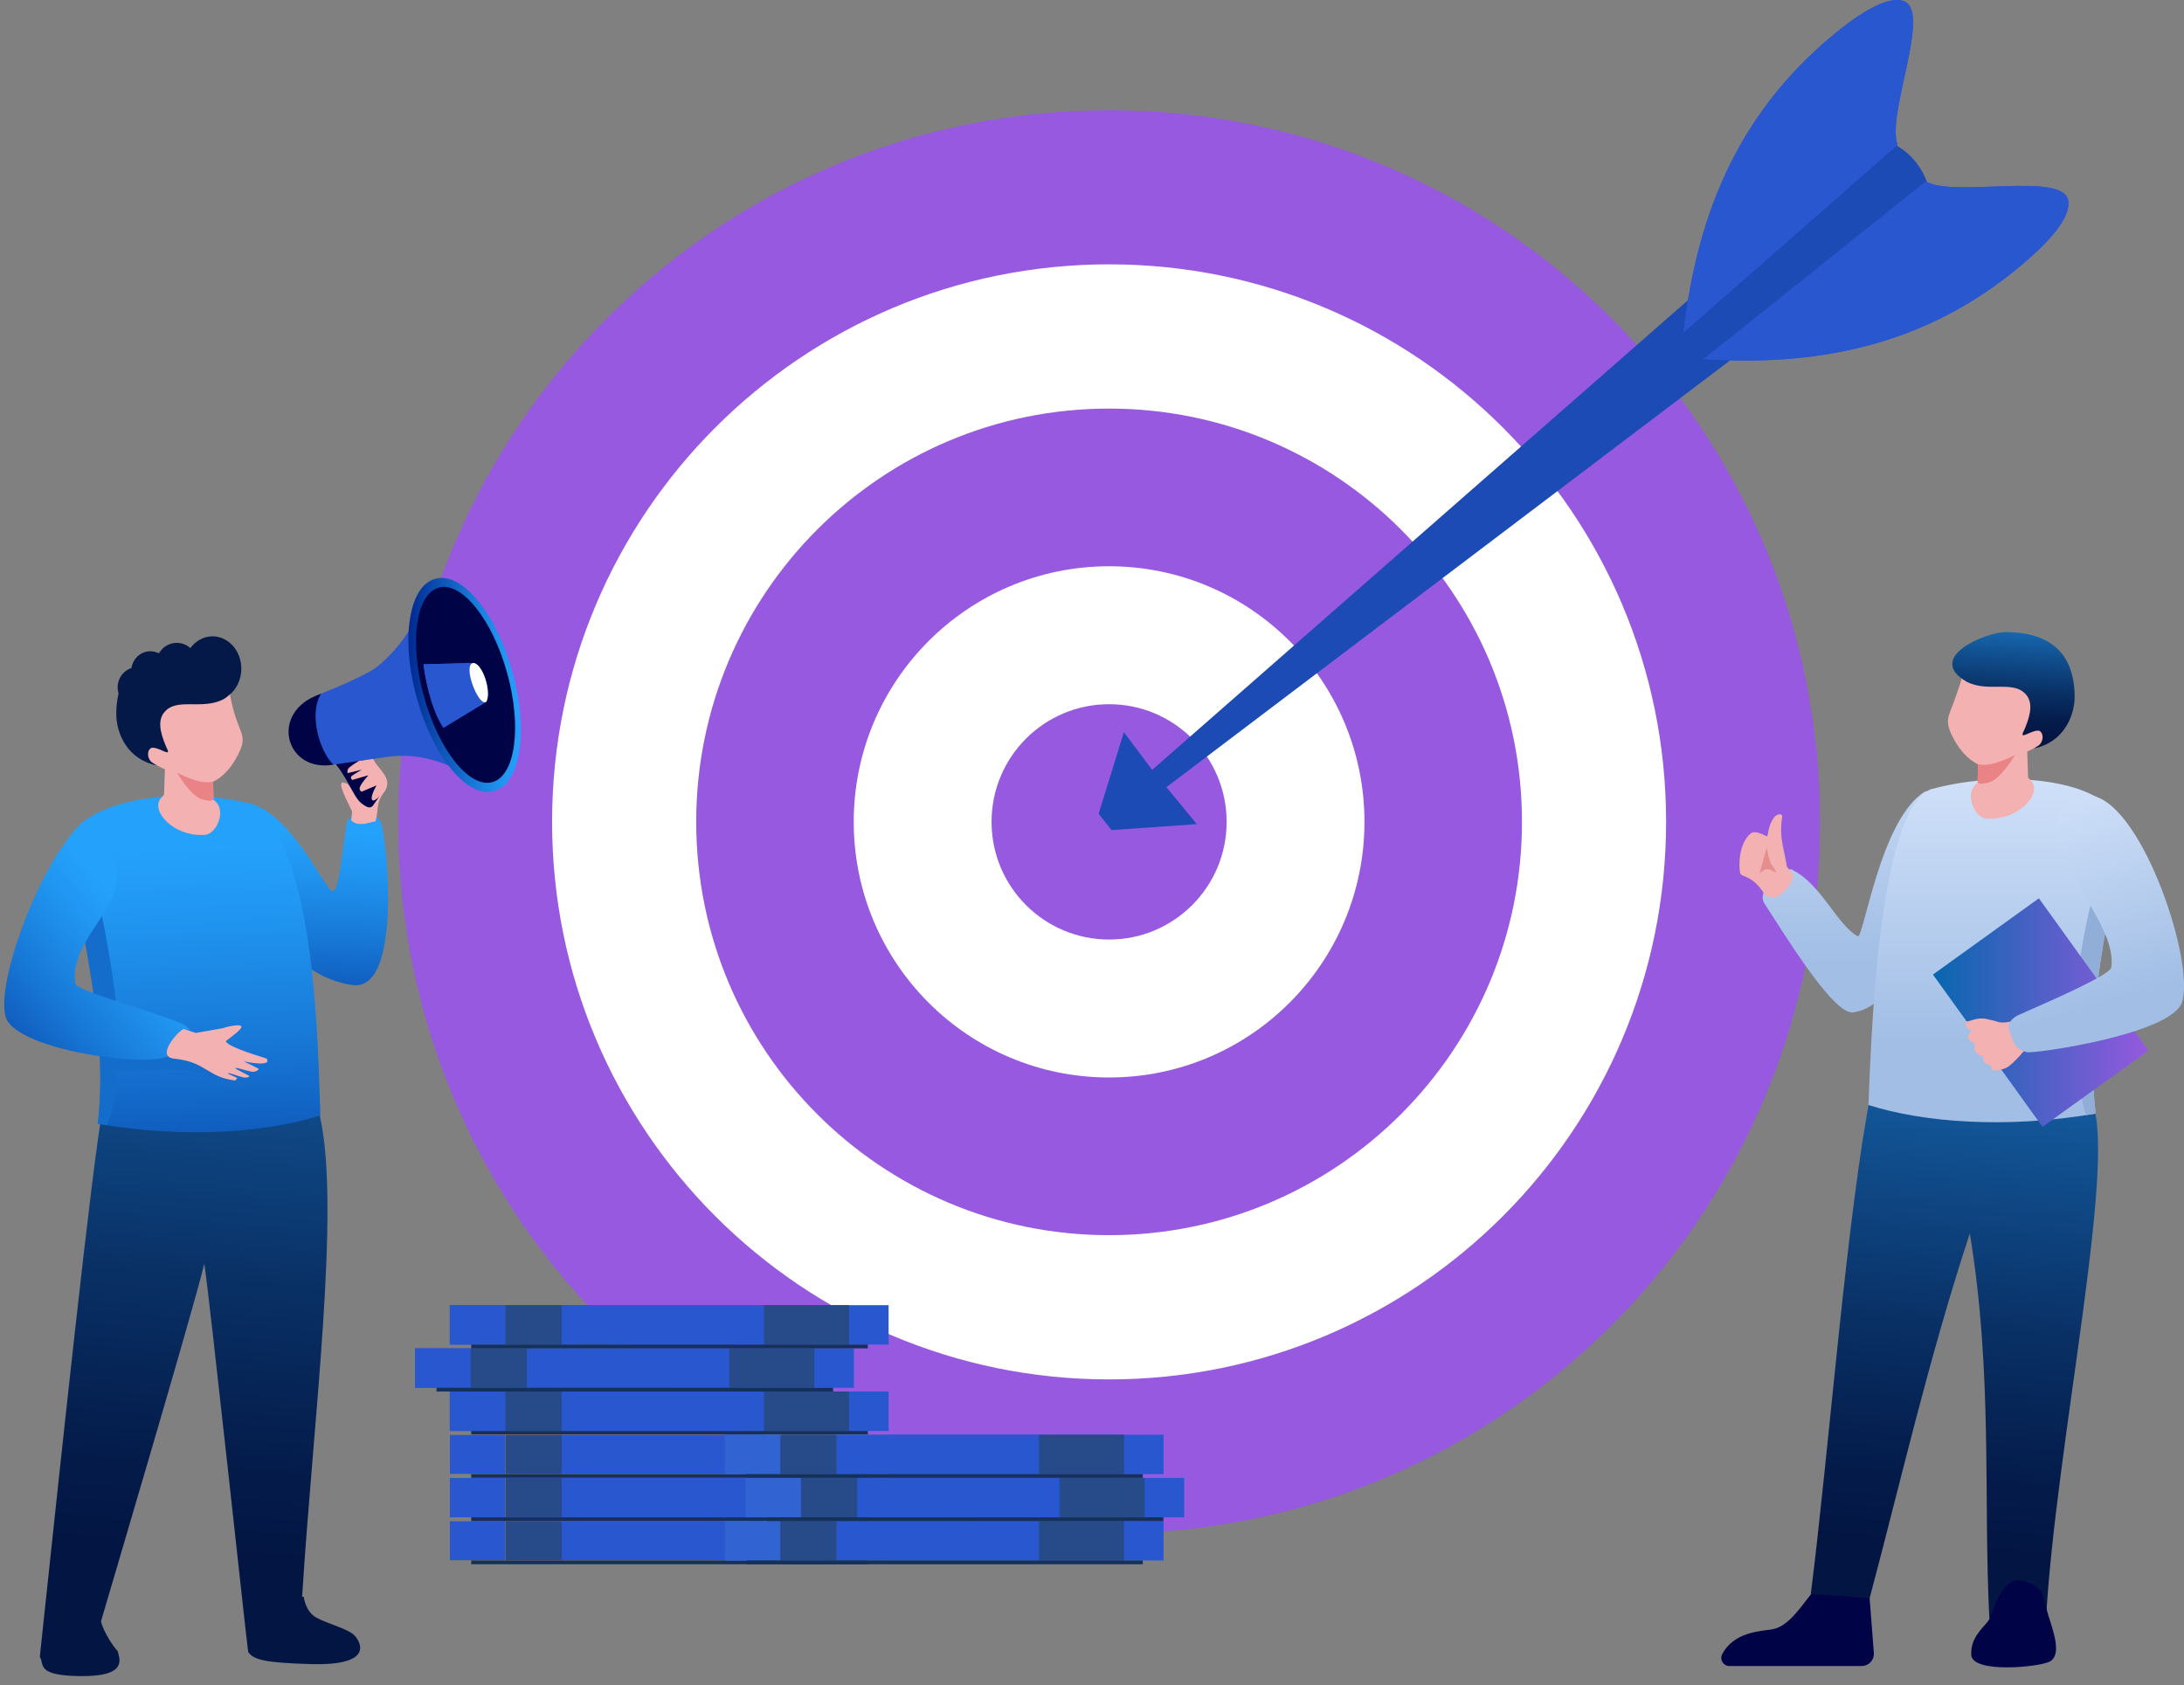 <?xml version="1.0" encoding="UTF-8"?>
<svg id="Layer_1" data-name="Layer 1" xmlns="http://www.w3.org/2000/svg" xmlns:xlink="http://www.w3.org/1999/xlink" viewBox="0 0 631 487">
  <rect x="0" y="0" width="631" height="487" fill="#808080" stroke="none"/>
  <defs>
    <style>
      .cls-1 {
        clip-path: url(#clippath-6);
      }

      .cls-2 {
        clip-path: url(#clippath-7);
      }

      .cls-3 {
        fill: #f4b1b1;
      }

      .cls-3, .cls-4, .cls-5, .cls-6, .cls-7, .cls-8, .cls-9, .cls-10, .cls-11, .cls-12, .cls-13 {
        fill-rule: evenodd;
      }

      .cls-14 {
        clip-path: url(#clippath-4);
      }

      .cls-15 {
        fill: url(#linear-gradient-2);
      }

      .cls-4 {
        fill: #e98385;
      }

      .cls-16 {
        fill: url(#linear-gradient-10);
      }

      .cls-5 {
        fill: #91aed8;
      }

      .cls-17 {
        clip-path: url(#clippath-9);
      }

      .cls-18 {
        clip-path: url(#clippath-10);
      }

      .cls-6 {
        fill: #fff;
      }

      .cls-19 {
        clip-path: url(#clippath-11);
      }

      .cls-20, .cls-21, .cls-22 {
        clip-rule: evenodd;
      }

      .cls-20, .cls-23, .cls-11 {
        fill: #2857cf;
      }

      .cls-24 {
        fill: url(#linear-gradient-4);
      }

      .cls-21, .cls-10, .cls-25 {
        fill: #9659df;
      }

      .cls-26 {
        fill: url(#linear-gradient-3);
      }

      .cls-27 {
        clip-path: url(#clippath-1);
      }

      .cls-28 {
        fill: url(#linear-gradient-5);
      }

      .cls-7 {
        fill: #e68d8e;
      }

      .cls-29 {
        fill: #ec830e;
      }

      .cls-30 {
        fill: #14315b;
      }

      .cls-31 {
        clip-path: url(#clippath-5);
      }

      .cls-32 {
        fill: #1c4bb5;
      }

      .cls-33 {
        clip-path: url(#clippath-8);
      }

      .cls-34 {
        fill: url(#linear-gradient-8);
      }

      .cls-8 {
        fill: #041948;
      }

      .cls-35 {
        clip-path: url(#clippath-3);
      }

      .cls-36 {
        clip-path: url(#clippath-12);
      }

      .cls-22 {
        fill: none;
      }

      .cls-37 {
        fill: url(#linear-gradient-7);
      }

      .cls-38 {
        fill: #274a89;
      }

      .cls-9 {
        fill: #000446;
      }

      .cls-39 {
        fill: url(#linear-gradient-9);
      }

      .cls-40 {
        fill: #fda600;
      }

      .cls-41 {
        fill: url(#linear-gradient-6);
      }

      .cls-42 {
        clip-path: url(#clippath-2);
      }

      .cls-43 {
        fill: #3163d3;
      }

      .cls-44 {
        clip-path: url(#clippath-13);
      }

      .cls-12 {
        fill: #146ccb;
      }

      .cls-13 {
        fill: url(#linear-gradient-11);
      }

      .cls-45 {
        fill: url(#linear-gradient);
      }

      .cls-46 {
        clip-path: url(#clippath);
      }
    </style>
    <clipPath id="clippath">
      <path class="cls-21" d="M320.44,31.9c113.42,0,205.36,92.04,205.36,205.58s-91.94,205.58-205.36,205.58-205.36-92.04-205.36-205.58S207.02,31.9,320.44,31.9"/>
    </clipPath>
    <clipPath id="clippath-1">
      <path class="cls-22" d="M321.15,239.85l24.63-1.72-8.78-10.68,220.81-167.19c.93-6.97-4.47-18.82-16.63-20.42l-208.3,182.62-8.17-10.89-7.29,23.56,3.73,4.73Z"/>
    </clipPath>
    <clipPath id="clippath-2">
      <path class="cls-20" d="M486.42,96.05l61.83-54.21c-3.34-8.74,9.9-38.45,1.83-41.5-4.04-1.53-11.06,2.27-18.45,8.15-28.3,22.51-41.19,51.84-45.21,87.56"/>
    </clipPath>
    <clipPath id="clippath-3">
      <path class="cls-20" d="M492.2,103.77l64.22-51.36c8,4.83,39.55-2.97,41.13,5.52.79,4.25-4.19,10.5-11.27,16.74-27.13,23.91-58.24,31.44-94.08,29.1"/>
    </clipPath>
    <clipPath id="clippath-4">
      <path class="cls-22" d="M603.98,317.59c8.49,14.86-10.21,100.46-12.85,150.53-5.7-.11-10.66-.21-16.36-.32-1.79-34.43,1.06-70.92-5.66-111.39-12.12,36.94-19.88,71.44-28.94,105.39l-16.99-1.28c5.22-40.99,10.49-110.65,17.52-145.6h0c2.39-95.99,53.35-71.26,48.76-13.14-.52,6.57,12.2,6.75,14.51,15.8"/>
    </clipPath>
    <linearGradient id="linear-gradient" x1="557.64" y1="449.48" x2="579.49" y2="222.17" gradientUnits="userSpaceOnUse">
      <stop offset="0" stop-color="#031542"/>
      <stop offset=".11" stop-color="#041c4b"/>
      <stop offset=".29" stop-color="#093065"/>
      <stop offset=".52" stop-color="#115090"/>
      <stop offset=".8" stop-color="#1b7ccb"/>
      <stop offset="1" stop-color="#24a1fb"/>
    </linearGradient>
    <clipPath id="clippath-5">
      <path class="cls-22" d="M557.22,247.34c-5.86,12.88-5.06,42.69-21.84,45.19-5.81.87-21.23-24.9-25.63-31.5-2.66-3.98,6.48-11.4,8.33-9.55,8.09,4.06,12.8,15.9,18.65,19.05,1.71.92,6.5-34.04,19.51-41.86,1.41-.91,5.11,12.45.98,18.67"/>
    </clipPath>
    <linearGradient id="linear-gradient-2" x1="534.22" y1="278.21" x2="534.22" y2="183.47" gradientUnits="userSpaceOnUse">
      <stop offset="0" stop-color="#a2bee5"/>
      <stop offset="1" stop-color="#ddebff"/>
    </linearGradient>
    <clipPath id="clippath-6">
      <path class="cls-22" d="M611.62,235.5c5.59,8.34-10.82,43.91-6.16,86.27-26.13,4.49-50.02,2.49-65.63-2.48.73-17.26,2.64-84.96,17.89-91.19,18.59-5.21,46.24-4.03,53.9,7.4"/>
    </clipPath>
    <linearGradient id="linear-gradient-3" x1="578.52" y1="300.84" x2="578.52" y2="202.46" xlink:href="#linear-gradient-2"/>
    <linearGradient id="linear-gradient-4" x1="558.48" y1="292.62" x2="620.73" y2="292.62" gradientTransform="translate(281.93 -289.27) rotate(35.74)" gradientUnits="userSpaceOnUse">
      <stop offset="0" stop-color="#0767ae"/>
      <stop offset="1" stop-color="#9659df"/>
    </linearGradient>
    <clipPath id="clippath-7">
      <path class="cls-22" d="M594.07,239.55c.34-7.19,5.25-10.39,10.99-9.48,14.39,3.67,29.14,48.18,25.35,59.58-3.19,9.24-42.78,14.91-44.84,14.37-3.93-1.02-3.82-3.37-4.93-5.9-.65-1.47-.35-3.55,2.82-4.95,8.42-3.73,26.05-11.33,26.54-13.63,1.66-12.34-16.44-28.62-15.91-39.99"/>
    </clipPath>
    <linearGradient id="linear-gradient-5" x1="613.59" y1="288.25" x2="589.96" y2="210.6" xlink:href="#linear-gradient-2"/>
    <clipPath id="clippath-8">
      <path class="cls-22" d="M568.23,197c6.26,3.21,13.48-.6,17.13,3.7,1.81,2.13,1.62,5.2-.4,9.95-.6,1.4-1.39,2.43.97,1.33,1.08-.5,2.86-1.2,3.47-.71,1.36,1.1.67,3.4-.41,4.14-.48.33-1.4.83-1.4.83,8.43-1.6,11.94-9.21,11.82-15.34-.3-15.49-11.28-18.21-19.83-18.26-5.72-.03-23.55,7.3-11.35,14.36"/>
    </clipPath>
    <linearGradient id="linear-gradient-6" x1="577.07" y1="212.51" x2="579.49" y2="167.4" xlink:href="#linear-gradient"/>
    <clipPath id="clippath-9">
      <path class="cls-22" d="M92.43,322.53c6.07,26.68-2.11,89.57-5.14,138.9l.48-.05s.38,4.26,3.65,6.04c3.27,1.79,8.96,3.18,10.89,5.03,1.39,1.33,6.73,8.89-12.36,8.39-13.56-.36-16.79-1.3-18.24-3.51-.2-.31-11.28-103.69-12.69-112.19-2.42,10.83-29.84,103.23-29.83,103.29.22,1.64,2.39,5.98,4.81,8.68.74,2.65,2.51,7.31-10.64,7.2-13.15-.11-10.45-3.44-11.86-5.57,5.83-54.93,15.21-143.44,18.15-158.06l.82-.76c2.34-94.02,52.25-69.79,47.76-12.87-.51,6.43,11.95,6.61,14.21,15.48"/>
    </clipPath>
    <linearGradient id="linear-gradient-7" x1="50.46" y1="451.48" x2="77.19" y2="170.26" xlink:href="#linear-gradient"/>
    <clipPath id="clippath-10">
      <path class="cls-22" d="M70.42,253.94c5.74,12.61,14.9,28.23,31.33,30.68,14.7,2.19,9.93-42.75,8.36-46.77-1.71-4.36-7.54-3.69-9.83-.51-1.51,8.61-2.25,20.32-4.25,20.18-1.9-.14-10.97-20.75-22.61-24.99-1.38-.89-7.04,15.31-3,21.4"/>
    </clipPath>
    <linearGradient id="linear-gradient-8" x1="89.52" y1="310.93" x2="92.09" y2="240.75" gradientUnits="userSpaceOnUse">
      <stop offset="0" stop-color="#002990"/>
      <stop offset=".22" stop-color="#0a4aad"/>
      <stop offset=".58" stop-color="#1879d7"/>
      <stop offset=".85" stop-color="#2096f1"/>
      <stop offset="1" stop-color="#24a1fb"/>
    </linearGradient>
    <clipPath id="clippath-11">
      <path class="cls-22" d="M20.75,240.96c-5.47,8.17,12.11,42.27,7.54,83.76,25.59,4.4,48.99,2.44,64.27-2.43-.72-16.9-.76-75.59-19.16-89.75-18.21-5.11-45.17-2.76-52.66,8.42"/>
    </clipPath>
    <linearGradient id="linear-gradient-9" x1="57.86" y1="376.02" x2="52.6" y2="245.36" xlink:href="#linear-gradient-8"/>
    <clipPath id="clippath-12">
      <path class="cls-22" d="M33.81,252.42c-.42-8.96-6.71-19.06-13.05-11.46-10.97,13.15-22.04,44.08-19.04,53.1,3.12,9.05,39.13,14.43,46.91,11.17,3.66-1.54,4.72-1.87,5.81-4.34.63-1.44,1.29-3.68-1.82-5.06-8.24-3.65-30.43-9.41-30.9-11.66-1.62-12.08,12.62-20.61,12.09-31.74"/>
    </clipPath>
    <linearGradient id="linear-gradient-10" x1="-19.89" y1="313.05" x2="36.5" y2="262.62" xlink:href="#linear-gradient-8"/>
    <linearGradient id="linear-gradient-11" x1="118" y1="197.91" x2="150.46" y2="197.91" xlink:href="#linear-gradient-8"/>
    <clipPath id="clippath-13">
      <path class="cls-20" d="M122.35,191.94l14.43-.37c3.6,1.39,5.02,9.31,3.71,11.21l-12.37,7.5c-2.75-4.07-4.83-11.16-5.77-18.35"/>
    </clipPath>
  </defs>
  <g>
    <path class="cls-10" d="M320.44,31.9c113.42,0,205.36,92.04,205.36,205.58s-91.94,205.58-205.36,205.58-205.36-92.04-205.36-205.58S207.02,31.9,320.44,31.9"/>
    <g class="cls-46">
      <rect class="cls-25" x="115.08" y="31.9" width="410.72" height="411.15"/>
    </g>
  </g>
  <path class="cls-6" d="M320.44,118.06c65.88,0,119.29,53.46,119.29,119.42s-53.41,119.42-119.29,119.42-119.29-53.47-119.29-119.42,53.41-119.42,119.29-119.42M320.44,76.38c88.88,0,160.93,72.13,160.93,161.1s-72.05,161.1-160.93,161.1-160.93-72.13-160.93-161.1,72.05-161.1,160.93-161.1Z"/>
  <path class="cls-6" d="M320.44,203.48c18.76,0,33.96,15.22,33.96,34s-15.21,34-33.96,34-33.96-15.22-33.96-34,15.2-34,33.96-34M320.44,163.62c40.75,0,73.78,33.07,73.78,73.86s-33.03,73.86-73.78,73.86-73.78-33.07-73.78-73.86,33.03-73.86,73.78-73.86Z"/>
  <g class="cls-27">
    <rect class="cls-32" x="317.42" y="39.84" width="241.32" height="200.01"/>
  </g>
  <g>
    <path class="cls-11" d="M486.42,96.05l61.83-54.21c-3.34-8.74,9.9-38.45,1.83-41.5-4.04-1.53-11.06,2.27-18.45,8.15-28.3,22.51-41.19,51.84-45.21,87.56"/>
    <g class="cls-42">
      <rect class="cls-23" x="486.42" y="-1.19" width="71.73" height="97.24"/>
    </g>
  </g>
  <g>
    <path class="cls-11" d="M492.2,103.77l64.22-51.36c8,4.83,39.55-2.97,41.13,5.52.79,4.25-4.19,10.5-11.27,16.74-27.13,23.91-58.24,31.44-94.08,29.1"/>
    <g class="cls-35">
      <rect class="cls-23" x="492.2" y="49.44" width="106.13" height="56.67"/>
    </g>
  </g>
  <g>
    <path class="cls-9" d="M499.67,481.4h38.19c1.81,0,3.28-1.35,3.51-3.07.03-.24.04-.49.02-.75l-1.55-20.08s-1.59-.73-3.82-1.26c-1.32-.31-2.43-1.27-2.83-2.57-.03-.09-.05-.19-.08-.29-.88-3.86-6.44-5.09-7.47-1.32-.13.49-.25.96-.35,1.42-.02.11-.05.23-.07.34-.16.81-.28,1.56-.37,2.21v.04c-.21,1.66-.2,2.73-.2,2.73-.51.64-.99,1.27-1.47,1.9-.24.31-.47.62-.71.92-.5.65-.99,1.29-1.47,1.9-.22.29-.44.57-.66.84-.53.67-1.05,1.29-1.58,1.88-.23.27-.47.53-.71.78-1.97,2.07-3.95,3.49-6.3,3.82-4.14.57-10.91,1.03-14.17,7.11-.07.13-.12.26-.16.39-.48,1.47.62,3.07,2.25,3.07"/>
    <g class="cls-14">
      <rect class="cls-45" x="523.18" y="218.93" width="89.3" height="249.19"/>
    </g>
    <path class="cls-9" d="M569.52,478.16c.31,5.45,19.61,3.57,22.7,1.94,1.19-.63,1.69-1.85,1.79-3.32.15-2.35-.73-5.36-1.48-7.72-1.24-3.84-1.07-3.77-1.92-6.39,0,0,.22-4.27-6.1-5.9-6.32-1.63-8.64,9-9.72,11.04-.99,1.87-4.83,4.43-5.23,9.04-.04.42-.04.86-.02,1.31"/>
    <g class="cls-31">
      <rect class="cls-15" x="507.09" y="227.76" width="54.26" height="65.64"/>
    </g>
    <g class="cls-1">
      <rect class="cls-26" x="539.83" y="222.89" width="77.37" height="103.37"/>
    </g>
    <path class="cls-5" d="M608.17,269.82c-2.57,14.58-4.85,32.55-2.71,51.94-.92.16-1.83.31-2.74.45-1.04-3.16-2.44-9.19-3.23-20-1.37-18.67,4.96-42.53,4.96-42.53l3.72,10.14h0Z"/>
    <path class="cls-3" d="M564.2,212.99c1.84,3.66,4.41,6.48,7.28,7.86l-.1,5.32-.77.66c-3.03,3.25.25,9.92,3.7,9.71,8.72.43,15.41-6.73,12.79-10.61l-1.14-1.27-.25-7.53c.45-.03,3.72-1.89,4.7-2.19.97-.3,2.4-2.18,2.5-4.17.1-1.98-2.97-1.34-2.97-1.34,3.71-5.08,7.91-9.24,2.46-13.82-5.45-4.58-17.97-7.25-17.97-7.25l-7.27,1.76c.96,2.6-.59,6.91-2.52,12.33-1.73,4.86-2.91,5.62-.45,10.53"/>
    <path class="cls-4" d="M582.16,218.17s-4.26,7.32-7.76,7.98c-3.5.66-1.71.17-3.02.02l.1-5.32c2.41.39,4.77.2,10.68-2.68"/>
    <rect class="cls-24" x="570.75" y="265.51" width="37.72" height="54.21" transform="translate(-59.89 399.47) rotate(-35.74)"/>
    <path class="cls-3" d="M573.94,294.42c-2.54-.48-3.95.42-6.01.83-.27.82.27,2.1,1.85,2.57,0,0-1.53,1.1-1.15,2.03.38.94,1.84,1.68,1.84,1.68,0,0,.04,1.93.16,2.15.11.21,1.08,1.34,1.83,1.32.75-.02.53,1.81.53,1.81,0,0,1.31.91,2.01,1.09.69.18.23,1.27.23,1.27,0,0,3.1.52,5.26-1.16,2.16-1.68,4.49-4.6,4.49-4.6,0,0-2.2-7.23-3.15-8.37-.02-.02-3.14.72-4.49.26-2.07-.71-2.81-.63-3.39-.88"/>
    <g class="cls-2">
      <rect class="cls-28" x="579.98" y="229.16" width="54.21" height="75.39"/>
    </g>
    <g class="cls-33">
      <rect class="cls-41" x="556.03" y="182.61" width="43.5" height="33.62"/>
    </g>
    <path class="cls-3" d="M518.17,253l-1.91-2.62c-.44-2.99-1.31-5.76-1.6-8.96-.15-1.6,0-4.13.22-5.16.33-1.5-1.54-1.01-2.15-.26-1.73,2.11-1.79,4.52-2.11,5.68-.85-.22-3.49-1.98-4.84-.83-3.59,3.05-3.44,9.78-2.99,11.45.34,1.28,3.4.33,6.98,6.03,3.63,3.52,8.15-3.01,8.39-5.32"/>
    <path class="cls-7" d="M510.71,246.26s.39,2.33,1.16,3.57c.77,1.24,1.57,2.39,1.57,2.39-2.83-1.2-2.77-1.67-5.09.14,0,0,.76-2.55,1.08-3.85.32-1.3,1.1-3.62,1.1-3.62l.17,1.38Z"/>
  </g>
  <rect class="cls-23" x="129.96" y="402.08" width="126.77" height="11.39"/>
  <rect class="cls-23" x="129.96" y="402.08" width="16.06" height="11.39"/>
  <rect class="cls-38" x="146.03" y="402.08" width="16.26" height="11.39"/>
  <rect class="cls-23" x="162.28" y="402.08" width="58.45" height="11.39"/>
  <rect class="cls-38" x="220.73" y="402.08" width="24.58" height="11.39"/>
  <rect class="cls-30" x="136.15" y="413.47" width="114.58" height="1.08"/>
  <rect class="cls-40" x="129.96" y="439.51" width="126.77" height="11.39"/>
  <rect class="cls-23" x="129.96" y="439.51" width="16.06" height="11.39"/>
  <rect class="cls-38" x="146.03" y="439.51" width="16.26" height="11.39"/>
  <rect class="cls-23" x="162.28" y="439.51" width="58.45" height="11.39"/>
  <rect class="cls-29" x="220.73" y="439.51" width="24.58" height="11.39"/>
  <rect class="cls-30" x="136.15" y="450.9" width="114.58" height="1.09"/>
  <rect class="cls-40" x="129.96" y="414.56" width="126.77" height="11.39"/>
  <rect class="cls-23" x="129.96" y="414.56" width="16.06" height="11.39"/>
  <rect class="cls-38" x="146.03" y="414.56" width="16.26" height="11.39"/>
  <rect class="cls-23" x="162.28" y="414.56" width="58.45" height="11.39"/>
  <rect class="cls-29" x="220.73" y="414.56" width="24.58" height="11.39"/>
  <rect class="cls-30" x="136.15" y="425.95" width="114.58" height="1.09"/>
  <rect class="cls-40" x="129.96" y="427.04" width="126.77" height="11.39"/>
  <rect class="cls-23" x="129.96" y="427.04" width="16.06" height="11.39"/>
  <rect class="cls-38" x="146.03" y="427.04" width="16.26" height="11.39"/>
  <rect class="cls-23" x="162.28" y="427.04" width="58.45" height="11.39"/>
  <rect class="cls-29" x="220.73" y="427.04" width="24.58" height="11.39"/>
  <rect class="cls-30" x="136.15" y="438.43" width="114.58" height="1.09"/>
  <rect class="cls-23" x="119.93" y="389.6" width="126.77" height="11.39"/>
  <rect class="cls-23" x="119.93" y="389.6" width="16.06" height="11.39"/>
  <rect class="cls-38" x="136" y="389.6" width="16.26" height="11.39"/>
  <rect class="cls-23" x="152.25" y="389.6" width="58.45" height="11.39"/>
  <rect class="cls-38" x="210.7" y="389.6" width="24.58" height="11.39"/>
  <rect class="cls-30" x="126.12" y="400.99" width="114.58" height="1.09"/>
  <rect class="cls-23" x="129.96" y="377.13" width="126.77" height="11.39"/>
  <rect class="cls-23" x="129.96" y="377.13" width="16.06" height="11.39"/>
  <rect class="cls-38" x="146.03" y="377.13" width="16.26" height="11.39"/>
  <rect class="cls-23" x="162.28" y="377.13" width="58.45" height="11.39"/>
  <rect class="cls-38" x="220.73" y="377.13" width="24.58" height="11.39"/>
  <rect class="cls-30" x="136.15" y="388.52" width="114.58" height="1.09"/>
  <rect class="cls-23" x="209.4" y="439.51" width="126.77" height="11.39"/>
  <rect class="cls-43" x="209.4" y="439.51" width="16.06" height="11.39"/>
  <rect class="cls-38" x="225.47" y="439.51" width="16.26" height="11.39"/>
  <rect class="cls-23" x="241.73" y="439.51" width="58.45" height="11.39"/>
  <rect class="cls-38" x="300.18" y="439.51" width="24.58" height="11.39"/>
  <rect class="cls-30" x="215.59" y="450.9" width="114.58" height="1.09"/>
  <rect class="cls-23" x="209.4" y="414.56" width="126.77" height="11.39"/>
  <rect class="cls-43" x="209.4" y="414.56" width="16.06" height="11.39"/>
  <rect class="cls-38" x="225.47" y="414.56" width="16.26" height="11.39"/>
  <rect class="cls-23" x="241.73" y="414.56" width="58.45" height="11.39"/>
  <rect class="cls-38" x="300.18" y="414.56" width="24.58" height="11.39"/>
  <rect class="cls-30" x="215.59" y="425.95" width="114.58" height="1.09"/>
  <rect class="cls-23" x="215.36" y="427.04" width="126.77" height="11.39"/>
  <rect class="cls-43" x="215.36" y="427.04" width="16.06" height="11.39"/>
  <rect class="cls-38" x="231.43" y="427.04" width="16.26" height="11.39"/>
  <rect class="cls-23" x="247.68" y="427.04" width="58.45" height="11.39"/>
  <rect class="cls-38" x="306.13" y="427.04" width="24.58" height="11.39"/>
  <rect class="cls-30" x="221.55" y="438.43" width="114.58" height="1.09"/>
  <g>
    <g>
      <g class="cls-17">
        <rect class="cls-37" x="10.2" y="225.91" width="98.83" height="258.52"/>
      </g>
      <g class="cls-18">
        <rect class="cls-34" x="66.38" y="231.65" width="50.07" height="55.16"/>
      </g>
      <g class="cls-19">
        <rect class="cls-39" x="15.28" y="227.43" width="77.29" height="101.69"/>
      </g>
      <path class="cls-12" d="M24.51,271.89c2.51,14.28,5.88,33.84,3.79,52.84.9.15,1.79.3,2.68.44,1.02-3.1,2.11-5.16,3.16-19.59,1.06-14.43-4.86-41.65-4.86-41.65l-4.77,7.97h0Z"/>
      <path class="cls-12" d="M28.68,297.26c.29,3.93.45,7.98.45,12.14,3.11.57,8.75-.27,17.81-.39,11.25-.15,15.97,2.76,15.97,2.76,0,0,1.41-6.99.9-8.25-.5-1.26-10.15-3.57-15.17-4.83-4.53-1.13-15.04-1.12-19.96-1.44"/>
      <path class="cls-3" d="M68.71,218.19c-1.8,3.58-4.32,6.35-7.13,7.7l.1,5.21.76.64c2.97,3.18-.25,9.71-3.62,9.51-8.54.42-15.1-6.59-12.53-10.4l1.11-1.24.25-7.37c-.44-.03-3.65-1.85-4.6-2.14-.95-.29-2.36-2.14-2.45-4.08-.09-1.94,2.91-1.31,2.91-1.31-3.63-4.98-7.75-9.05-2.41-13.53,5.34-4.49,17.6-7.1,17.6-7.1l7.38-2.56c-.94,2.55.32,11.05,2.21,16.36,1.7,4.76,2.85,5.5.44,10.32"/>
      <path class="cls-4" d="M51.12,223.26s4.17,7.17,7.6,7.82c3.43.65,1.68.17,2.95.02l-.1-5.21c-2.36.38-4.67.19-10.46-2.62"/>
      <g class="cls-36">
        <rect class="cls-16" x="-1.28" y="233.37" width="57" height="75.12"/>
      </g>
      <path class="cls-3" d="M53.03,297.32l3.52,1.15,7.88-1.38c.88-.4,6.61-1.74,5.09.16-1.07,1.33-4.37,3.52-4.29,3.67,1.06,1.92,11.73,4.81,11.84,4.98,1.48,2.43-5.4,1-6.58.81-.31-.05,4.52,2.05,4.3,2.25-.27.24-.95.92-2.24.67-1.59-.3-4.22-1.25-4.54-1.02-.33.24,4.37,2.23,4.05,2.43-.25.15-.75.48-1.74.27-1.64-.35-4.02-1.38-4.42-1.22-.41.17,3.04,1.39,2.64,1.51-.31.09-.39.64-.69.6-8.25-1.09-8.11-5.33-17.59-6.32-5.27-.55.95-7.74,2.77-8.56"/>
      <path class="cls-3" d="M101.75,234.5c-.59-1.26-3.43-6.59-3.18-7.89.13-.66.35-.56.7-.46.31.09,1.12.16,1.36.58.51.87,1.23.8,1.44,1.32,1.44-3.01,1-6.42,1.21-9.74.09-1.35,3.66-2.25,4.09-.27.88,4.04,6.8,6.42,3.58,10.89-2.54,3.53-1.36,4.55-2.48,8.43-1.05-.04-4.95,1.91-7-.35l.26-2.51Z"/>
      <path class="cls-9" d="M95.5,219.12c4.79,4.86,6.36,10.93,8.91,12.99.65.52,1.21.85,1.65,1.05.63.28,1.32.09,1.71-.48.7-1.01,1.73-2.46,2.47-3.53.58-.84-.31-1.62-.92-2.16-.66-.58-1.24-1.43-1.55-2.11-1.35-3.01-1.44-3.68-2.62-5.61-1.57-2.57-2.92-3.88-2.92-3.88l-6.36,3.08-.38.67Z"/>
      <path class="cls-9" d="M103.76,220.35c1.18,1.93,1.27,2.6,2.62,5.61.31.68.89,1.53,1.55,2.11.61.54,1.5,1.32.92,2.16-.63.91-1.46,2.08-2.12,3.04.41-.02.79-.23,1.05-.6.7-1.01,1.73-2.46,2.47-3.53.58-.84-.31-1.62-.92-2.16-.66-.58-1.24-1.43-1.55-2.11-1.35-3.01-1.44-3.68-2.62-5.61-.31-.51-.62-.98-.91-1.39l-1.99.29c.44.58.96,1.32,1.5,2.21"/>
      <path class="cls-11" d="M118.42,181.53c-1.02,2.71-7.05,9.94-11.28,12.33-4.16,2.35-9.9,4.77-12.7,5.9-1.03.42-1.67.66-1.67.66-4.36,5.67-1.54,15.69,3.06,20.59l15.76-2.27c8.96-1.29,15.52,1.1,23.54,4.86l-1.12-21.16-9.85-19.54-5.74-1.38Z"/>
      <path class="cls-13" d="M125.7,167.25c4.64-1.32,9.31,2.58,12.43,6.4,4.52,5.54,7.84,13.11,9.85,20.29,1.87,6.7,2.98,14.39,2.26,21.34-.5,4.8-2.08,10.5-6.04,12.7-.46.25-.94.45-1.44.6-4.64,1.32-9.31-2.58-12.43-6.4-4.52-5.54-7.84-13.11-9.85-20.29-1.87-6.7-2.99-14.39-2.26-21.34.5-4.8,2.08-10.5,6.04-12.7.46-.26.94-.46,1.44-.6"/>
      <path class="cls-9" d="M126.71,169.79c6.64-1.9,15.5,9.13,19.81,24.65,4.3,15.51,2.41,29.63-4.22,31.54-6.64,1.9-15.5-9.13-19.81-24.64-4.3-15.51-2.41-29.63,4.22-31.54"/>
      <path class="cls-9" d="M92.77,200.42c-3.67,5.97-.37,16.79,3.55,20.53-13.52,2.32-18.28-14.15-5.35-19.79l1.81-.74Z"/>
      <path class="cls-3" d="M111.29,228.42s-3.11,3.69-3.77,2.72c-.65-.97,1.27-4.2,1.27-4.2l-4.29,1.81s-1.06-.39-.35-1.7c.71-1.31,2.28-3.04,2.28-3.04l-4.66,1.36s-.74-.63-.16-1.14c.58-.51,2.94-1.83,2.94-1.83l-4.1.99s-.4-.89.58-1.71c.98-.82,2.67-1.81,2.67-1.81l2.33-.34.85.35s1.31,1.76,1.36,2.04c.05.29,2.1,3.72,2.1,3.72l.95,2.77Z"/>
      <g>
        <path class="cls-11" d="M122.35,191.94l14.43-.37c3.6,1.39,5.02,9.31,3.71,11.21l-12.37,7.5c-2.75-4.07-4.83-11.16-5.77-18.35"/>
        <g class="cls-44">
          <rect class="cls-23" x="122.35" y="191.57" width="19.45" height="18.72"/>
        </g>
      </g>
      <path class="cls-8" d="M64.53,202.06c-6.22,3.19-13.38-.59-17,3.67-1.79,2.12-1.61,5.16.4,9.87.59,1.39,1.38,2.41-.96,1.32-1.07-.5-2.84-1.19-3.45-.71-1.35,1.09-.67,3.38.41,4.11.48.33,1.39.82,1.39.82-8.36-1.59-11.85-9.14-11.73-15.22.04-2.06.27-3.9.66-5.53-.17-.56-.26-1.16-.26-1.78,0-2.64,1.68-4.87,3.98-5.57.43-2.76,2.71-4.86,5.45-4.86.83,0,1.61.19,2.32.53l.28-.07c1-1.73,2.89-2.89,5.05-2.89,1.51,0,2.89.57,3.93,1.51,1.52-2.07,3.83-3.4,6.41-3.4,4.59,0,8.31,4.19,8.31,9.35,0,3.23-1.46,6.08-3.67,7.76-.45.39-.94.75-1.49,1.07"/>
    </g>
    <path class="cls-6" d="M136.78,191.57c2.6.06,5.31,8.33,3.71,11.21-2.31,1.56-6.99-10.91-3.71-11.21"/>
  </g>
</svg>